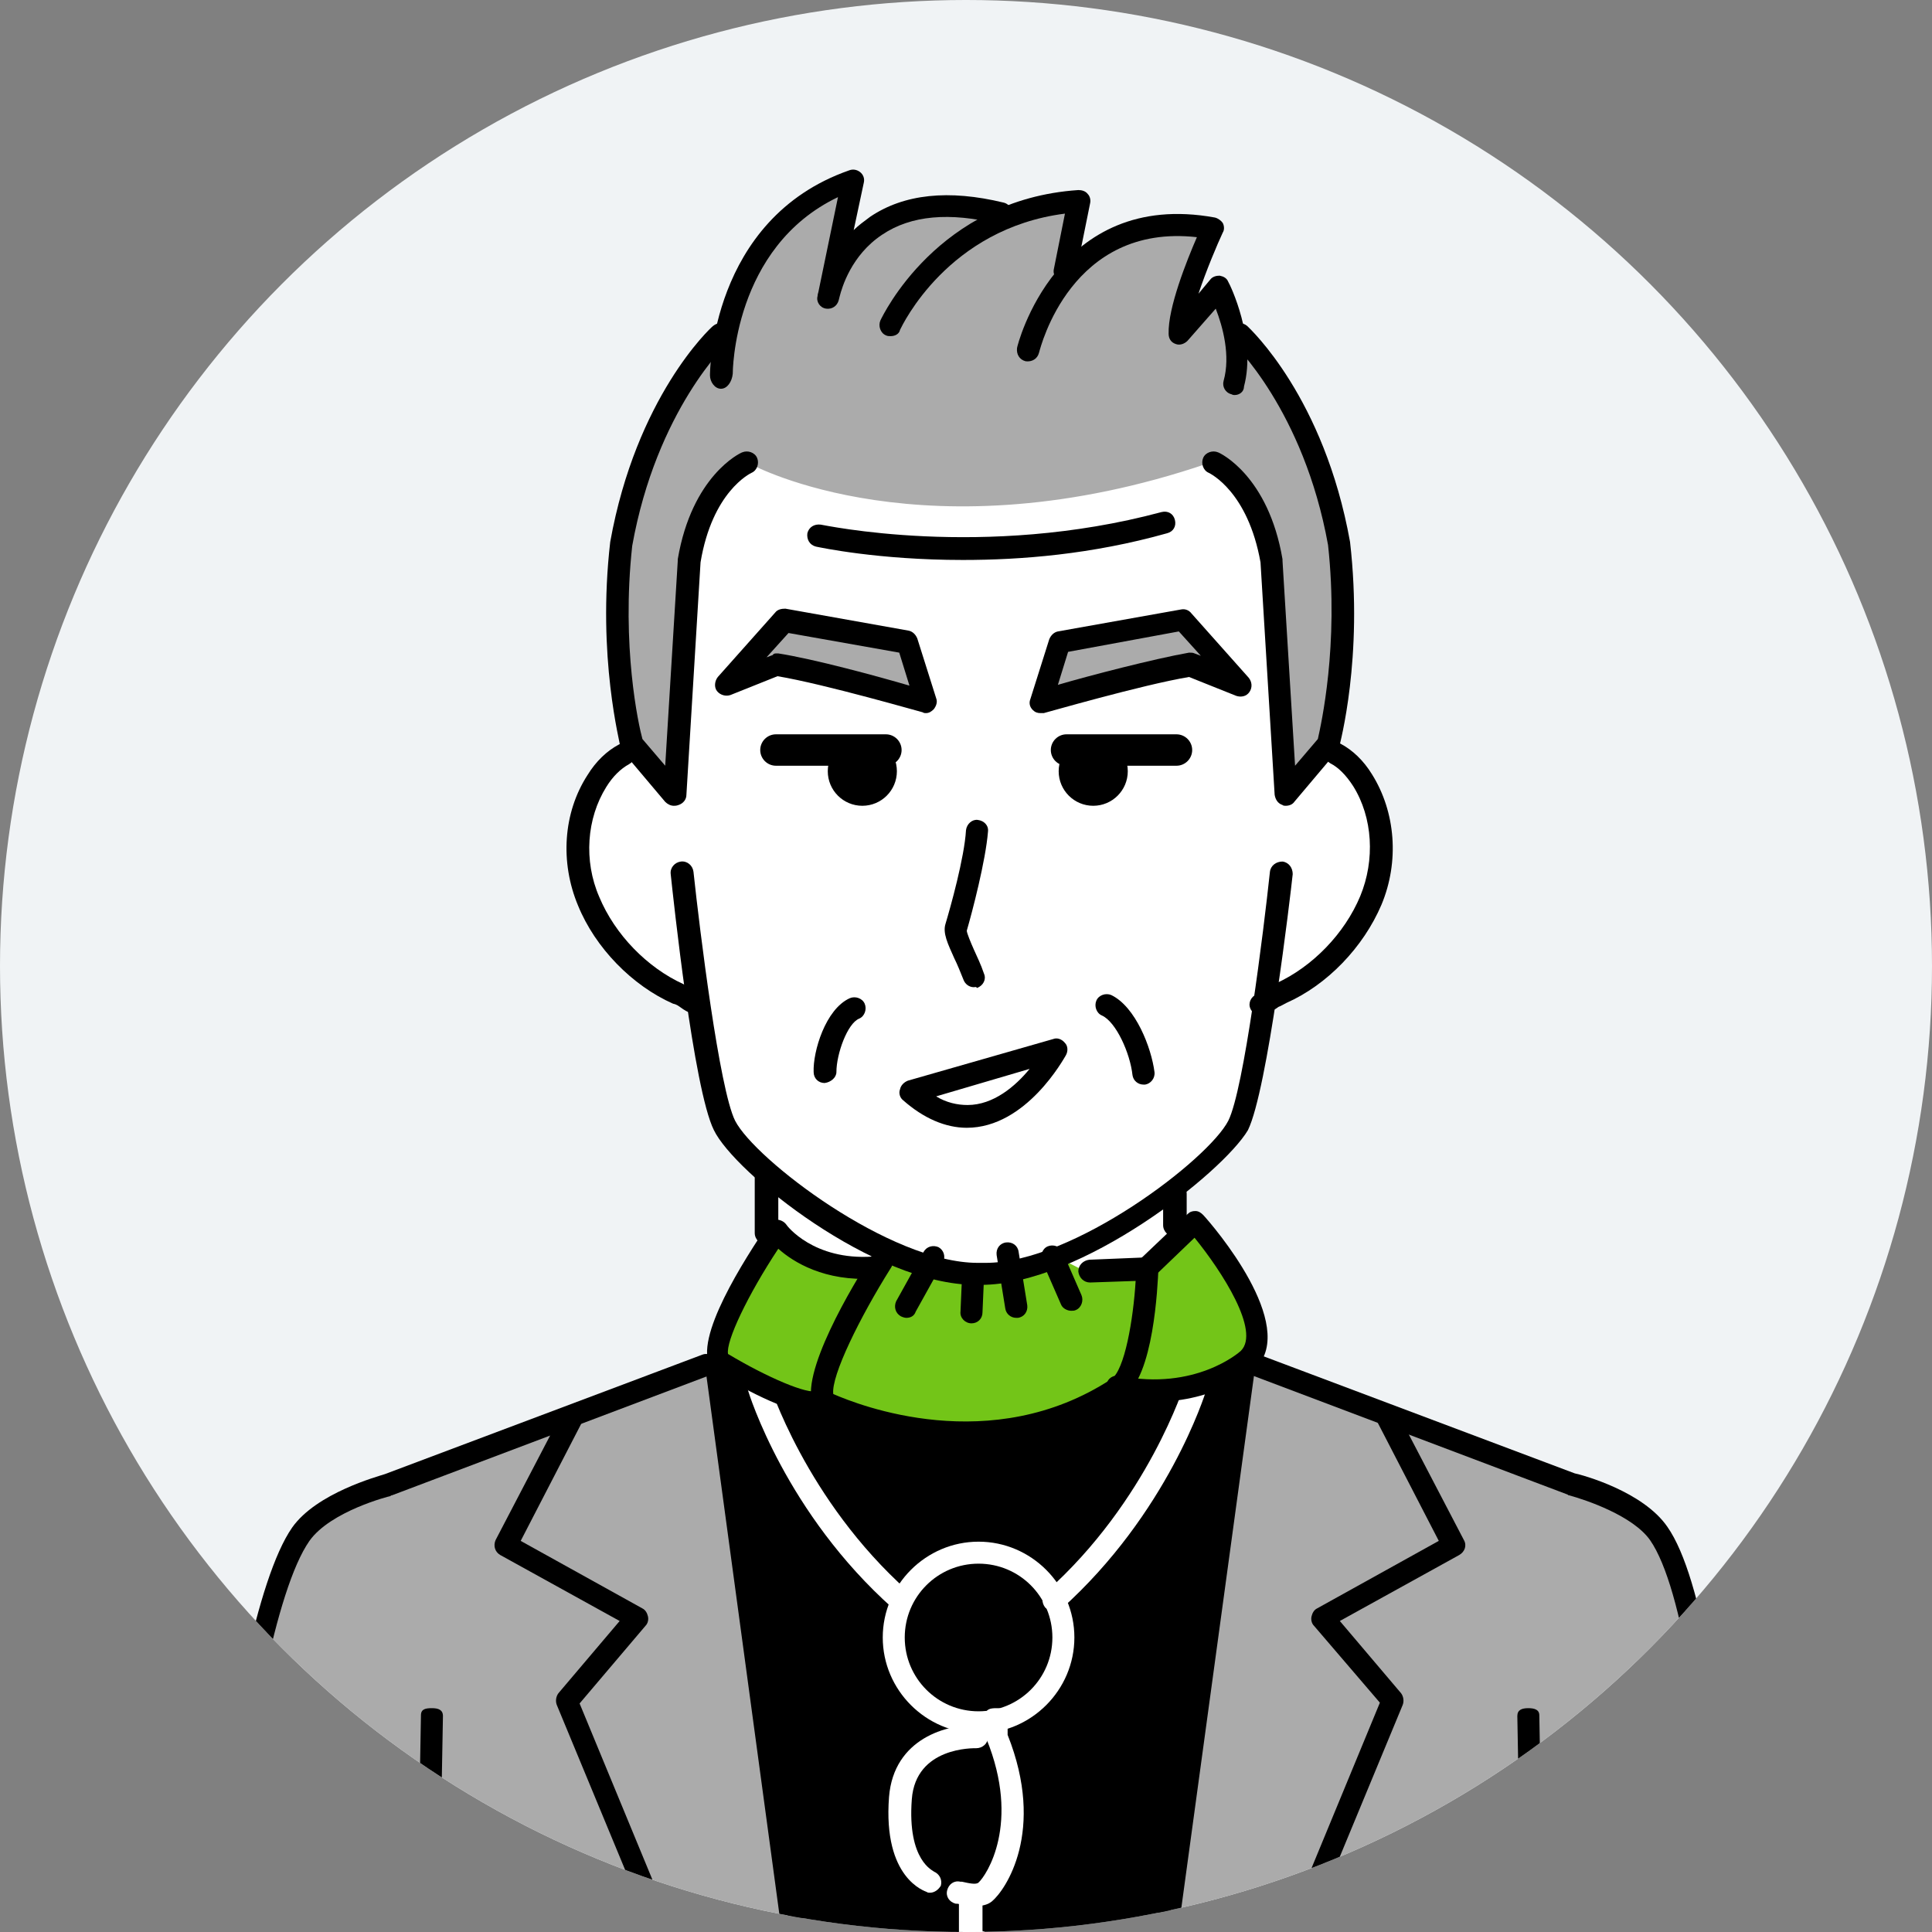 <?xml version="1.0" encoding="utf-8"?>
<!-- Generator: Adobe Illustrator 25.0.0, SVG Export Plug-In . SVG Version: 6.00 Build 0)  -->
<svg version="1.1" id="レイヤー_1" xmlns="http://www.w3.org/2000/svg" xmlns:xlink="http://www.w3.org/1999/xlink" x="0px"
	 y="0px" viewBox="0 0 246 246" style="enable-background:new 0 0 246 246;" xml:space="preserve">
<rect x="0" y="0" width="246" height="246" fill="#808080" stroke="none"/>
<style type="text/css">
	.st0{fill:#F0F3F5;}
	.st1{clip-path:url(#SVGID_2_);}
	.st2{fill:#FFFFFF;}
	.st3{fill:#ABABAB;}
	.st4{fill:#73C518;}
</style>
<g>
	<g>
		<circle class="st0" cx="123" cy="123" r="123"/>
	</g>
	<g>
		<g>
			<defs>
				<circle id="SVGID_1_" cx="123" cy="123" r="123"/>
			</defs>
			<clipPath id="SVGID_2_">
				<use xlink:href="#SVGID_1_"  style="overflow:visible;"/>
			</clipPath>
			<g class="st1">
				<g>
					<path d="M90.3,173.9l14.5,101.6h40l13.3-101.1C158.1,174.4,121.1,163.2,90.3,173.9z"/>
				</g>
				<g>
					<path class="st2" d="M169,95.2l-4-32.8l-13.2-9.2c0,0-17.2-5.2-23-5.5s-13.5,3.6-13.5,3.6l-24.9,5.6l-6.7,23.8L81.2,96
						c0,0-6.7,1.8-7,9.8S76,123,88.5,126.5c0,0,3.3,13.8,4.8,17.3s5.3,5.5,5.3,5.5l1,13l40.2,8.2l9.4-13.2V151c0,0,6.1-3.2,8.3-8
						s3.7-15.8,3.7-15.8s13.6-5.5,14.8-19.2c0-9.2-6.5-11.8-6.5-11.8"/>
				</g>
				<g>
					<path class="st3" d="M80.5,94.8l5.2,5.8L88,69.2c0,0,0.2-9,7.8-10c0,0,22.2,12,58-0.2c0,0,6,1.8,7.8,10.8l2,30.8l5.5-5.2
						c0,0,11-30-10.5-51.2l-4-7l-4,5.2c0,0,1.5-10.5,3.8-13c0,0-8.5-4.2-17.5,4.5l-0.8-3.5l1.5-4.8L126,27.8c0,0-7-5.5-18.8,4l1-8.5
						c0,0-11.2,2.5-17,20.2C91.3,43.5,74.5,55.2,80.5,94.8z"/>
				</g>
				<g>
					<path class="st3" d="M116.8,89l-1.2-7.2l-16-2.2c0,0-4,6.2-4.8,6.5s4.2-1.5,4.2-1.5L116.8,89z"/>
				</g>
				<g>
					<polygon class="st3" points="133,88.8 135.5,82 150.5,79.2 157.3,86.5 150.3,84 					"/>
				</g>
				<g>
					<path class="st4" d="M90.9,172.5c0,0,5.4-13.1,8.7-15.1c0,0,3.7,6.3,13.4,2.6c0,0,10.4,4.1,21.7,0.1l4.7,2.4h6.3l6.3-5.9
						c0,0,8.7,8.2,7.7,13.9c-1,5.7-8,7.6-16,6.6c0,0-13.3,10.6-39,1C104.8,178,96.4,177,90.9,172.5z"/>
				</g>
				<g>
					<path class="st3" d="M90.3,173.9l14.5,101.6h-81c0,0,6.3-70.9,15.7-81.6l9-4.3L90.3,173.9z"/>
				</g>
				<g>
					<path class="st3" d="M159.3,173.9l-14.5,101.6h77.3c0,0-2.7-70.9-12-81.6l-9-4.3L159.3,173.9z"/>
				</g>
				<g>
					<g>
						<path class="st2" d="M114.6,205.2c-0.3,0-0.7-0.1-0.9-0.4c-13.6-12.1-18.3-27.2-18.5-27.9c-0.2-0.7,0.2-1.5,0.9-1.8
							c0.8-0.2,1.5,0.2,1.8,0.9c0,0.1,4.7,15,17.7,26.6c0.6,0.5,0.6,1.4,0.1,2C115.4,205.1,115,205.2,114.6,205.2z"/>
					</g>
					<g>
						<path class="st2" d="M134.2,205.2c-0.4,0-0.8-0.2-1.1-0.5c-0.5-0.6-0.5-1.5,0.1-2c13-11.6,17.6-26.4,17.7-26.6
							c0.2-0.7,1-1.2,1.8-0.9c0.7,0.2,1.2,1,0.9,1.8c-0.2,0.6-4.9,15.7-18.5,27.9C134.8,205.1,134.5,205.2,134.2,205.2z"/>
					</g>
					<g>
						<path class="st2" d="M124.6,220.7c-6.7,0-12.2-5.5-12.2-12.2s5.5-12.2,12.2-12.2c6.7,0,12.2,5.5,12.2,12.2
							S131.3,220.7,124.6,220.7z M124.6,199.1c-5.2,0-9.4,4.2-9.4,9.4s4.2,9.4,9.4,9.4c5.2,0,9.4-4.2,9.4-9.4
							S129.8,199.1,124.6,199.1z"/>
					</g>
					<g>
						<path class="st2" d="M123.6,248.5c-0.8,0-1.5-0.7-1.5-1.5v-5c0-0.8,0.7-1.5,1.5-1.5s1.5,0.7,1.5,1.5v5
							C125.1,247.8,124.4,248.5,123.6,248.5z"/>
					</g>
					<g>
						<path class="st2" d="M124.1,242.7c-0.8,0-1.5-0.2-2.2-0.3l-0.2,0c-0.8-0.2-1.3-0.9-1.1-1.7c0.2-0.8,0.9-1.3,1.7-1.1l0.2,0
							c0.9,0.2,1.8,0.4,2.1,0.1c1-0.9,5.4-7.5,1-18.3c-0.1-0.2-0.1-0.3-0.1-0.5l0-2.5c0-0.8,0.6-0.9,1.4-0.9c0,0,0,0,0,0
							c0.8,0,1.4,0.2,1.4,0.9l0,2.5c4.9,12.3-0.3,19.8-2,21.2C125.7,242.6,124.9,242.7,124.1,242.7z"/>
					</g>
					<g>
						<path class="st2" d="M118.4,241c-0.1,0-0.3,0-0.4-0.1c-0.2-0.1-5.6-1.7-4.8-12.1c0.6-7.5,7.5-9.3,11.2-9.1
							c0.8,0,1.4,0.7,1.4,1.5c0,0.8-0.7,1.4-1.5,1.4c-0.3,0-7.7-0.2-8.2,6.5c-0.6,7.9,2.8,9.1,2.8,9.2c0.7,0.3,1.1,1,0.9,1.8
							C119.5,240.6,119,241,118.4,241z"/>
					</g>
					<g>
						<path class="st2" d="M126.9,272.5C126.9,272.5,126.9,272.5,126.9,272.5c-0.8,0-1.4-0.9-1.4-1.7l0-3.1c0-0.2,0-0.4,0.1-0.6
							c4.4-10.8,0-17.5-1-18.3c-0.3-0.2-1.2-0.1-2.1,0.1l-0.2,0c-0.8,0.2-1.5-0.3-1.7-1.1s0.3-1.5,1.1-1.7l0.2,0
							c1.5-0.3,3.1-0.7,4.5,0.4c1.7,1.4,6.9,9,2,21.3l0,3C128.3,271.6,127.7,272.5,126.9,272.5z"/>
					</g>
					<g>
						<path class="st2" d="M124,268.8c-3.7,0-10.2-1.9-10.7-9.1c-0.8-10.3,4.6-12,4.8-12.1c0.7-0.2,1.5,0.2,1.8,1
							c0.2,0.8-0.2,1.5-1,1.8c0,0-3.4,1.3-2.8,9.1c0.5,6.7,7.9,6.5,8.2,6.5c0.8,0,1.4,0.6,1.5,1.4s-0.6,1.4-1.4,1.5
							C124.2,268.8,124.1,268.8,124,268.8z"/>
					</g>
				</g>
				<g>
					<path d="M88.9,129.3c-0.2,0-0.3,0-0.5-0.1c-0.8-0.3-1.3-0.6-1.7-0.9c-0.3-0.2-0.5-0.4-1-0.5c-5.2-2.3-9.9-7.1-12.1-12.5
						c-2.3-5.5-1.9-11.8,1.2-16.6c1.1-1.8,2.5-3.1,4-3.9c0.7-0.4,1.5-0.1,1.9,0.6c0.4,0.7,0.1,1.5-0.6,1.9c-1.1,0.6-2.1,1.6-2.9,2.9
						c-2.5,4-2.9,9.4-0.9,14c2,4.8,6.1,9,10.7,11.1c0.6,0.3,1,0.6,1.4,0.8c0.3,0.2,0.6,0.4,1.1,0.6c0.7,0.3,1.1,1.1,0.8,1.8
						C90,128.9,89.5,129.3,88.9,129.3z"/>
				</g>
				<g>
					<path d="M160.5,129.3c-0.6,0-1.1-0.4-1.3-0.9c-0.3-0.7,0.1-1.5,0.8-1.8c0.5-0.2,0.7-0.3,1.1-0.6c0.3-0.2,0.7-0.5,1.4-0.8
						c4.6-2.1,8.7-6.3,10.7-11.1c1.9-4.6,1.6-10-0.9-14c-0.9-1.4-1.9-2.4-2.9-2.9c-0.7-0.4-1-1.2-0.6-1.9s1.2-1,1.9-0.6
						c1.5,0.8,2.9,2.1,4,3.9c3,4.8,3.5,11.1,1.2,16.6c-2.3,5.4-6.9,10.2-12.1,12.5c-0.4,0.2-0.7,0.4-1,0.5c-0.4,0.3-0.9,0.6-1.7,0.9
						C160.8,129.3,160.6,129.3,160.5,129.3z"/>
				</g>
				<g>
					<path d="M124,125.7c-0.6,0-1.1-0.4-1.3-0.9c-0.4-1-0.8-2-1.2-2.8c-0.8-1.8-1.5-3.2-1.1-4.4c0.6-2,2.4-8.4,2.6-11.9
						c0.1-0.8,0.8-1.4,1.5-1.3c0.8,0.1,1.4,0.7,1.3,1.5c-0.3,3.7-2,10.2-2.7,12.6c0,0.3,0.5,1.5,0.9,2.4c0.4,0.9,0.9,1.9,1.3,3.1
						c0.3,0.7-0.1,1.5-0.9,1.8C124.3,125.6,124.1,125.7,124,125.7z"/>
				</g>
				<g>
					<path d="M123.1,143.6C123.1,143.6,123.1,143.6,123.1,143.6c-2.7,0-5.5-1.2-8.1-3.5c-0.4-0.3-0.6-0.9-0.4-1.4
						c0.1-0.5,0.5-0.9,1-1.1l18.5-5.3c0.5-0.2,1.1,0,1.5,0.5c0.4,0.4,0.4,1.1,0.1,1.6C135.5,134.7,130.7,143.6,123.1,143.6z
						 M119.2,139.6c1.3,0.8,2.7,1.1,4,1.1c3.3,0,6.1-2.4,7.9-4.6L119.2,139.6z"/>
				</g>
				<g>
					<path d="M105,137.9c-0.8,0-1.4-0.6-1.4-1.4c-0.1-2.6,1.5-8,4.6-9.4c0.7-0.3,1.6,0,1.9,0.7c0.3,0.7,0,1.6-0.7,1.9
						c-1.5,0.6-2.9,4.5-2.9,6.8C106.5,137.2,105.8,137.8,105,137.9C105,137.9,105,137.9,105,137.9z"/>
				</g>
				<g>
					<path d="M145.6,138.1c-0.7,0-1.3-0.5-1.4-1.2c-0.3-2.8-2.1-6.8-3.9-7.6c-0.7-0.3-1-1.2-0.7-1.9s1.2-1,1.9-0.7
						c3.1,1.5,5.1,6.7,5.5,9.8c0.1,0.8-0.5,1.5-1.2,1.6C145.7,138.1,145.6,138.1,145.6,138.1z"/>
				</g>
				<g>
					<circle cx="139.2" cy="98.2" r="4.4"/>
				</g>
				<g>
					<circle cx="109.8" cy="98.2" r="4.4"/>
				</g>
				<g>
					<path d="M149.8,97.5h-14c-1.1,0-2-0.9-2-2s0.9-2,2-2h14c1.1,0,2,0.9,2,2S150.9,97.5,149.8,97.5z"/>
				</g>
				<g>
					<path d="M112.8,97.5h-14c-1.1,0-2-0.9-2-2s0.9-2,2-2h14c1.1,0,2,0.9,2,2S113.9,97.5,112.8,97.5z"/>
				</g>
				<g>
					<path d="M124.9,163.6c-0.2,0-0.7,0-0.7,0v0l0.2,0c-0.1,0-0.1,0-0.2,0c-12.9,0-30.7-14.3-33.3-19.7c-2.6-5.2-5.2-29.8-5.5-32.6
						c-0.1-0.8,0.5-1.5,1.3-1.6c0.8-0.1,1.5,0.5,1.6,1.3c0.8,7.5,3.3,27.7,5.3,31.7c2.5,4.9,19.7,18.1,30.9,18.1c0.1,0,0.2,0,0.3,0
						l0.2,0c0.1,0,0.1,0,0.2,0c0.1,0,0.2,0,0.3,0c11.2,0,28.4-13.2,30.9-18.1c2-4,4.5-24.2,5.3-31.7c0.1-0.8,0.8-1.3,1.6-1.3
						c0.8,0.1,1.3,0.8,1.3,1.6c-0.3,2.8-3.2,27.5-5.7,32.6C155.7,149.3,137.7,163.6,124.9,163.6z"/>
				</g>
				<g>
					<path d="M24.5,276.4c0,0-0.1,0-0.1,0c-0.8-0.1-1.4-0.7-1.3-1.5c0.2-2.7,5-67.3,14.1-80.4c3.1-4.4,10.9-6.5,11.8-6.8l40.4-15.2
						c0.7-0.3,1.6,0.1,1.8,0.8c0.3,0.7-0.1,1.6-0.8,1.8l-40.5,15.3c-0.1,0-0.1,0-0.2,0.1c-0.1,0-7.6,1.9-10.3,5.7
						c-8.7,12.5-13.6,78.3-13.6,79C25.8,275.8,25.2,276.4,24.5,276.4z"/>
				</g>
				<g>
					<path d="M96.4,276.4c-0.6,0-1.1-0.3-1.3-0.9l-24.2-58.4c-0.2-0.5-0.1-1.1,0.2-1.5l7.8-9.2l-15.2-8.4c-0.7-0.4-0.9-1.2-0.6-1.9
						l8.4-16.1c0.4-0.7,1.2-1,1.9-0.6c0.7,0.4,1,1.2,0.6,1.9l-7.7,14.9l15.5,8.6c0.4,0.2,0.6,0.6,0.7,1c0.1,0.4,0,0.9-0.3,1.2
						l-8.4,9.9l23.8,57.6c0.3,0.7,0,1.6-0.8,1.9C96.8,276.4,96.6,276.4,96.4,276.4z"/>
				</g>
				<g>
					<path d="M104.9,276.4c-0.7,0-1.3-0.5-1.4-1.2L89.8,174.1c-0.1-0.8,0.4-1.5,1.2-1.6c0.8-0.1,1.5,0.4,1.6,1.2l13.8,101.1
						c0.1,0.8-0.4,1.5-1.2,1.6C105.1,276.4,105,276.4,104.9,276.4z"/>
				</g>
				<g>
					<path d="M55,276.4c-0.5,0-0.9-0.2-1.2-0.7c-0.9-1.4-0.9-20.4-0.2-57.3c0-0.8,0.6-0.9,1.4-0.9c0,0,0,0,0,0c0.8,0,1.4,0.2,1.4,1
						c-0.4,20.4-0.8,53.3-0.1,56.2c0.3,0.6,0.1,1.3-0.5,1.7C55.5,276.5,55.3,276.4,55,276.4z"/>
				</g>
				<g>
					<path d="M221.5,276.4c-0.8,0-1.4-0.6-1.4-1.4c0-0.7-1.4-66.5-10-78.9c-2.2-3.1-8.1-5.1-10.3-5.7c-0.1,0-0.1,0-0.2-0.1
						l-40.5-15.3c-0.7-0.3-1.1-1.1-0.8-1.8c0.3-0.7,1.1-1.1,1.8-0.8l40.4,15.2c1,0.2,8.7,2.3,11.8,6.8c9.2,13.1,10.5,77.7,10.6,80.5
						C222.9,275.8,222.3,276.4,221.5,276.4C221.5,276.4,221.5,276.4,221.5,276.4z"/>
				</g>
				<g>
					<path d="M153.2,276.4c-0.2,0-0.4,0-0.5-0.1c-0.7-0.3-1.1-1.1-0.8-1.9l23.8-57.6l-8.4-9.8c-0.3-0.3-0.4-0.8-0.3-1.2
						c0.1-0.4,0.3-0.8,0.7-1l15.5-8.6l-7.7-14.9c-0.4-0.7-0.1-1.6,0.6-1.9s1.6-0.1,1.9,0.6l8.4,16.1c0.4,0.7,0.1,1.5-0.6,1.9
						l-15.2,8.4l7.8,9.2c0.3,0.4,0.4,1,0.2,1.5l-24.2,58.4C154.3,276.1,153.8,276.4,153.2,276.4z"/>
				</g>
				<g>
					<path d="M144.6,276.4c-0.1,0-0.1,0-0.2,0c-0.8-0.1-1.3-0.8-1.2-1.6L157,173.8c0.1-0.8,0.8-1.3,1.6-1.2c0.8,0.1,1.3,0.8,1.2,1.6
						l-13.8,101.1C146,275.9,145.3,276.4,144.6,276.4z"/>
				</g>
				<g>
					<path d="M194.6,276.4c-0.3,0-0.5-0.1-0.8-0.2c-0.6-0.4-0.8-1.1-0.5-1.8c0.7-2.9,0.3-35.6-0.1-55.9c0-0.8,0.6-1,1.4-1
						c0,0,0,0,0,0c0.8,0,1.4,0.2,1.4,0.9c0.7,37,0.7,56.2-0.2,57.5C195.5,276.4,195,276.4,194.6,276.4z"/>
				</g>
				<g>
					<path d="M103.9,180c-3.7,0-10-3.6-12.9-5.4c-0.2-0.1-0.3-0.3-0.5-0.5c-2.3-3.6,4.4-13.9,7.3-18.2c0.3-0.4,0.7-0.6,1.1-0.6
						c0.4,0,0.9,0.2,1.2,0.6c0.1,0.2,3.5,4.6,11,4.1c0.8-0.1,1.5,0.5,1.5,1.3c0.1,0.8-0.5,1.5-1.3,1.5c-6.3,0.4-10.3-2.1-12.2-3.8
						c-3.9,5.9-6.7,11.8-6.4,13.4c5,3,10.2,5.2,11.3,4.7c0.7-0.4,1.5-0.1,1.9,0.6c0.4,0.7,0.1,1.5-0.6,1.9
						C105.1,179.9,104.6,180,103.9,180z"/>
				</g>
				<g>
					<path d="M122.8,183.8c-10.2,0-18-3.9-18.6-4.1c-0.3-0.1-0.5-0.4-0.6-0.6c-2-3.9,5.1-15.7,7.4-19.2c0.4-0.7,1.3-0.9,2-0.4
						c0.7,0.4,0.9,1.3,0.4,2c-3.9,6.2-7.6,13.7-7.3,16c3.2,1.4,20.1,8.1,35.4-1.9c1.7-1.1,2.8-7.6,3.1-12.5l-5.8,0.2
						c-0.8,0-1.4-0.6-1.5-1.4c0-0.8,0.6-1.4,1.4-1.5l7.3-0.3c0.4,0,0.8,0.1,1.1,0.4c0.3,0.3,0.4,0.7,0.4,1
						c-0.1,2.3-0.6,13.8-4.4,16.3C136.1,182.3,129,183.8,122.8,183.8z"/>
				</g>
				<g>
					<path d="M146.9,178.5c-1.5,0-3.1-0.1-4.9-0.5c-0.8-0.1-1.3-0.9-1.1-1.7c0.1-0.8,0.9-1.3,1.7-1.1c9.6,1.9,15.2-3,15.4-3.2
						c2.5-2.5-2.4-10.1-5.9-14.4l-5,4.8c-0.6,0.5-1.5,0.5-2,0c-0.5-0.6-0.5-1.5,0-2l6.1-5.8c0.3-0.3,0.6-0.4,1-0.4
						c0.4,0,0.7,0.2,1,0.5c1.3,1.4,12.1,14,6.7,19.5C159.6,174.4,155,178.5,146.9,178.5z"/>
				</g>
				<g>
					<path d="M115.4,167.8c-0.2,0-0.5-0.1-0.7-0.2c-0.7-0.4-0.9-1.2-0.6-1.9l3.5-6.3c0.4-0.7,1.2-0.9,1.9-0.6
						c0.7,0.4,0.9,1.2,0.6,1.9l-3.5,6.3C116.4,167.6,115.9,167.8,115.4,167.8z"/>
				</g>
				<g>
					<path d="M123.7,168.5C123.7,168.5,123.7,168.5,123.7,168.5c-0.8,0-1.5-0.7-1.4-1.5l0.2-4.6c0-0.8,0.7-1.4,1.5-1.4
						c0.8,0,1.4,0.7,1.3,1.5l-0.2,4.6C125.1,167.9,124.5,168.5,123.7,168.5z"/>
				</g>
				<g>
					<path d="M129.4,167.8c-0.7,0-1.3-0.5-1.4-1.2l-1.1-6.8c-0.1-0.8,0.4-1.5,1.2-1.6c0.8-0.1,1.5,0.4,1.6,1.2l1.1,6.8
						c0.1,0.8-0.4,1.5-1.2,1.6C129.6,167.8,129.5,167.8,129.4,167.8z"/>
				</g>
				<g>
					<path d="M136.4,166.9c-0.5,0-1.1-0.3-1.3-0.8l-2.4-5.5c-0.3-0.7,0-1.6,0.7-1.9c0.7-0.3,1.6,0,1.9,0.7l2.4,5.5
						c0.3,0.7,0,1.6-0.7,1.9C136.8,166.9,136.6,166.9,136.4,166.9z"/>
				</g>
				<g>
					<path d="M97.6,158.5c-0.8,0-1.5-0.7-1.5-1.5v-7c0-0.8,0.7-1.5,1.5-1.5s1.5,0.7,1.5,1.5v7C99.1,157.8,98.4,158.5,97.6,158.5z"/>
				</g>
				<g>
					<path d="M149.6,157.5c-0.8,0-1.5-0.7-1.5-1.5v-4c0-0.8,0.7-1.5,1.5-1.5s1.5,0.7,1.5,1.5v4C151.1,156.8,150.4,157.5,149.6,157.5
						z"/>
				</g>
				<g>
					<path d="M132.5,90.8c-0.4,0-0.7-0.1-1-0.4c-0.4-0.4-0.5-0.9-0.3-1.4l2.4-7.6c0.2-0.5,0.6-0.9,1.1-1l15.7-2.8
						c0.5-0.1,1,0.1,1.3,0.5l7.3,8.2c0.4,0.5,0.5,1.2,0.1,1.8s-1.1,0.7-1.7,0.5l-6-2.4c-6,1-18.4,4.6-18.5,4.6
						C132.8,90.8,132.6,90.8,132.5,90.8z M136,83l-1.3,4.2c4.1-1.2,12.2-3.3,16.7-4.1c0.3,0,0.5,0,0.7,0.1l0.8,0.3l-2.8-3.1L136,83z
						"/>
				</g>
				<g>
					<path d="M117.9,90.8c-0.1,0-0.3,0-0.4-0.1c-0.1,0-12.5-3.6-18.5-4.6l-6,2.4c-0.6,0.2-1.3,0-1.7-0.5s-0.3-1.3,0.1-1.8l7.3-8.2
						c0.3-0.4,0.8-0.5,1.3-0.5l15.7,2.8c0.5,0.1,0.9,0.5,1.1,1l2.4,7.6c0.2,0.5,0,1-0.3,1.4C118.6,90.6,118.3,90.8,117.9,90.8z
						 M98.9,83.2c0.1,0,0.1,0,0.2,0c4.5,0.7,12.6,2.9,16.7,4.1l-1.3-4.2l-14.1-2.5l-2.8,3.1l0.8-0.3C98.5,83.2,98.7,83.2,98.9,83.2z
						"/>
				</g>
				<g>
					<path d="M91.8,49.5c-0.8,0-1.4-0.9-1.4-1.7c0-0.2,0-19.9,17.7-26.1c0.5-0.2,1-0.1,1.4,0.2c0.4,0.3,0.6,0.8,0.5,1.3l-1.3,6.1
						c0.6-0.6,1.3-1.1,2.1-1.7c4.3-2.9,10-3.5,17-1.8c0.8,0.2,1.2,1,1,1.7c-0.2,0.8-1,1.2-1.7,1c-6.2-1.5-11.1-1.1-14.8,1.4
						c-3.9,2.6-5.1,6.7-5.4,7.9l-0.1,0.4c-0.2,0.8-0.9,1.2-1.6,1.1c-0.8-0.1-1.3-0.9-1.1-1.6c0,0,0-0.2,0.1-0.5l2.5-12.1
						c-13.4,6.4-13.4,22.4-13.4,22.5C93.2,48.6,92.6,49.5,91.8,49.5C91.8,49.5,91.8,49.5,91.8,49.5z"/>
				</g>
				<g>
					<path d="M113.4,42.8c-0.2,0-0.4,0-0.6-0.1c-0.7-0.3-1-1.2-0.7-1.9c0.3-0.6,7.3-15.4,25.2-16.6c0.4,0,0.9,0.1,1.2,0.5
						c0.3,0.3,0.4,0.8,0.3,1.2l-1.8,8.9c-0.2,0.8-0.9,1.3-1.7,1.1c-0.8-0.2-1.3-0.9-1.1-1.7l1.4-7c-14.9,1.9-20.7,14.2-21,14.8
						C114.5,42.5,114,42.8,113.4,42.8z"/>
				</g>
				<g>
					<path d="M163.7,102.6c-0.1,0-0.3,0-0.4-0.1c-0.6-0.2-0.9-0.7-1-1.3l-1.8-29.6c-1.6-9-6.4-11.3-6.6-11.4c-0.7-0.3-1-1.2-0.7-1.9
						c0.3-0.7,1.2-1,1.9-0.7c0.3,0.1,6.4,3,8.2,13.6c0,0.1,0,0.1,0,0.2l1.6,26.1l2.9-3.4c0.4-1.8,2.7-11.9,1.3-24.7
						c-3.1-17.2-12.1-25.7-12.2-25.8c-0.6-0.5-0.6-1.4-0.1-2c0.5-0.6,1.4-0.6,2-0.1c0.4,0.4,9.8,9.1,13.1,27.5
						c1.7,14.8-1.3,25.7-1.4,26.2c-0.1,0.2-0.1,0.4-0.3,0.5l-5.4,6.4C164.6,102.4,164.2,102.6,163.7,102.6z"/>
				</g>
				<g>
					<path d="M85.8,102.6c-0.4,0-0.8-0.2-1.1-0.5l-5.4-6.4c-0.1-0.2-0.2-0.3-0.3-0.5C79,94.7,76,83.7,77.7,69
						C81,50.6,90.4,41.8,90.8,41.5c0.6-0.5,1.5-0.5,2,0.1s0.5,1.5-0.1,2c-0.1,0.1-9.1,8.6-12.2,25.9c-1.4,12.8,0.8,22.8,1.3,24.6
						l2.9,3.4l1.6-26.1c0-0.1,0-0.1,0-0.2c1.8-10.6,7.9-13.5,8.2-13.6c0.7-0.3,1.6,0,1.9,0.7c0.3,0.7,0,1.6-0.7,1.9
						c-0.2,0.1-5,2.4-6.5,11.4l-1.8,29.6c0,0.6-0.4,1.1-1,1.3C86.1,102.6,86,102.6,85.8,102.6z"/>
				</g>
				<g>
					<path d="M157.2,50.3c-0.1,0-0.2,0-0.4-0.1c-0.8-0.2-1.2-1-1-1.7c0.9-3.2-0.1-6.9-1-9.2l-3.6,4.1c-0.4,0.4-1,0.6-1.5,0.4
						c-0.6-0.2-0.9-0.7-0.9-1.3c-0.1-3.3,2.3-9.3,3.6-12.3c-16-1.8-19.9,14-20.1,14.7c-0.2,0.8-0.9,1.2-1.7,1.1
						c-0.8-0.2-1.2-0.9-1.1-1.7c0-0.2,5-20.3,25.2-16.6c0.4,0.1,0.8,0.4,1,0.7c0.2,0.4,0.2,0.9,0,1.2c-0.7,1.5-2.1,4.8-3.1,7.8
						l1.5-1.8c0.3-0.4,0.8-0.5,1.2-0.5c0.5,0.1,0.9,0.3,1.1,0.8c0.2,0.3,3.6,7.3,2,13.3C158.4,49.9,157.8,50.3,157.2,50.3z"/>
				</g>
				<g>
					<path d="M122.6,71.3c-10.8,0-18.2-1.6-18.7-1.7c-0.8-0.2-1.2-0.9-1.1-1.7c0.2-0.8,0.9-1.2,1.7-1.1c0.2,0,20.7,4.5,43.4-1.6
						c0.8-0.2,1.5,0.2,1.7,1c0.2,0.8-0.2,1.5-1,1.7C139,70.6,130,71.3,122.6,71.3z"/>
				</g>
			</g>
		</g>
	</g>
</g>
</svg>
